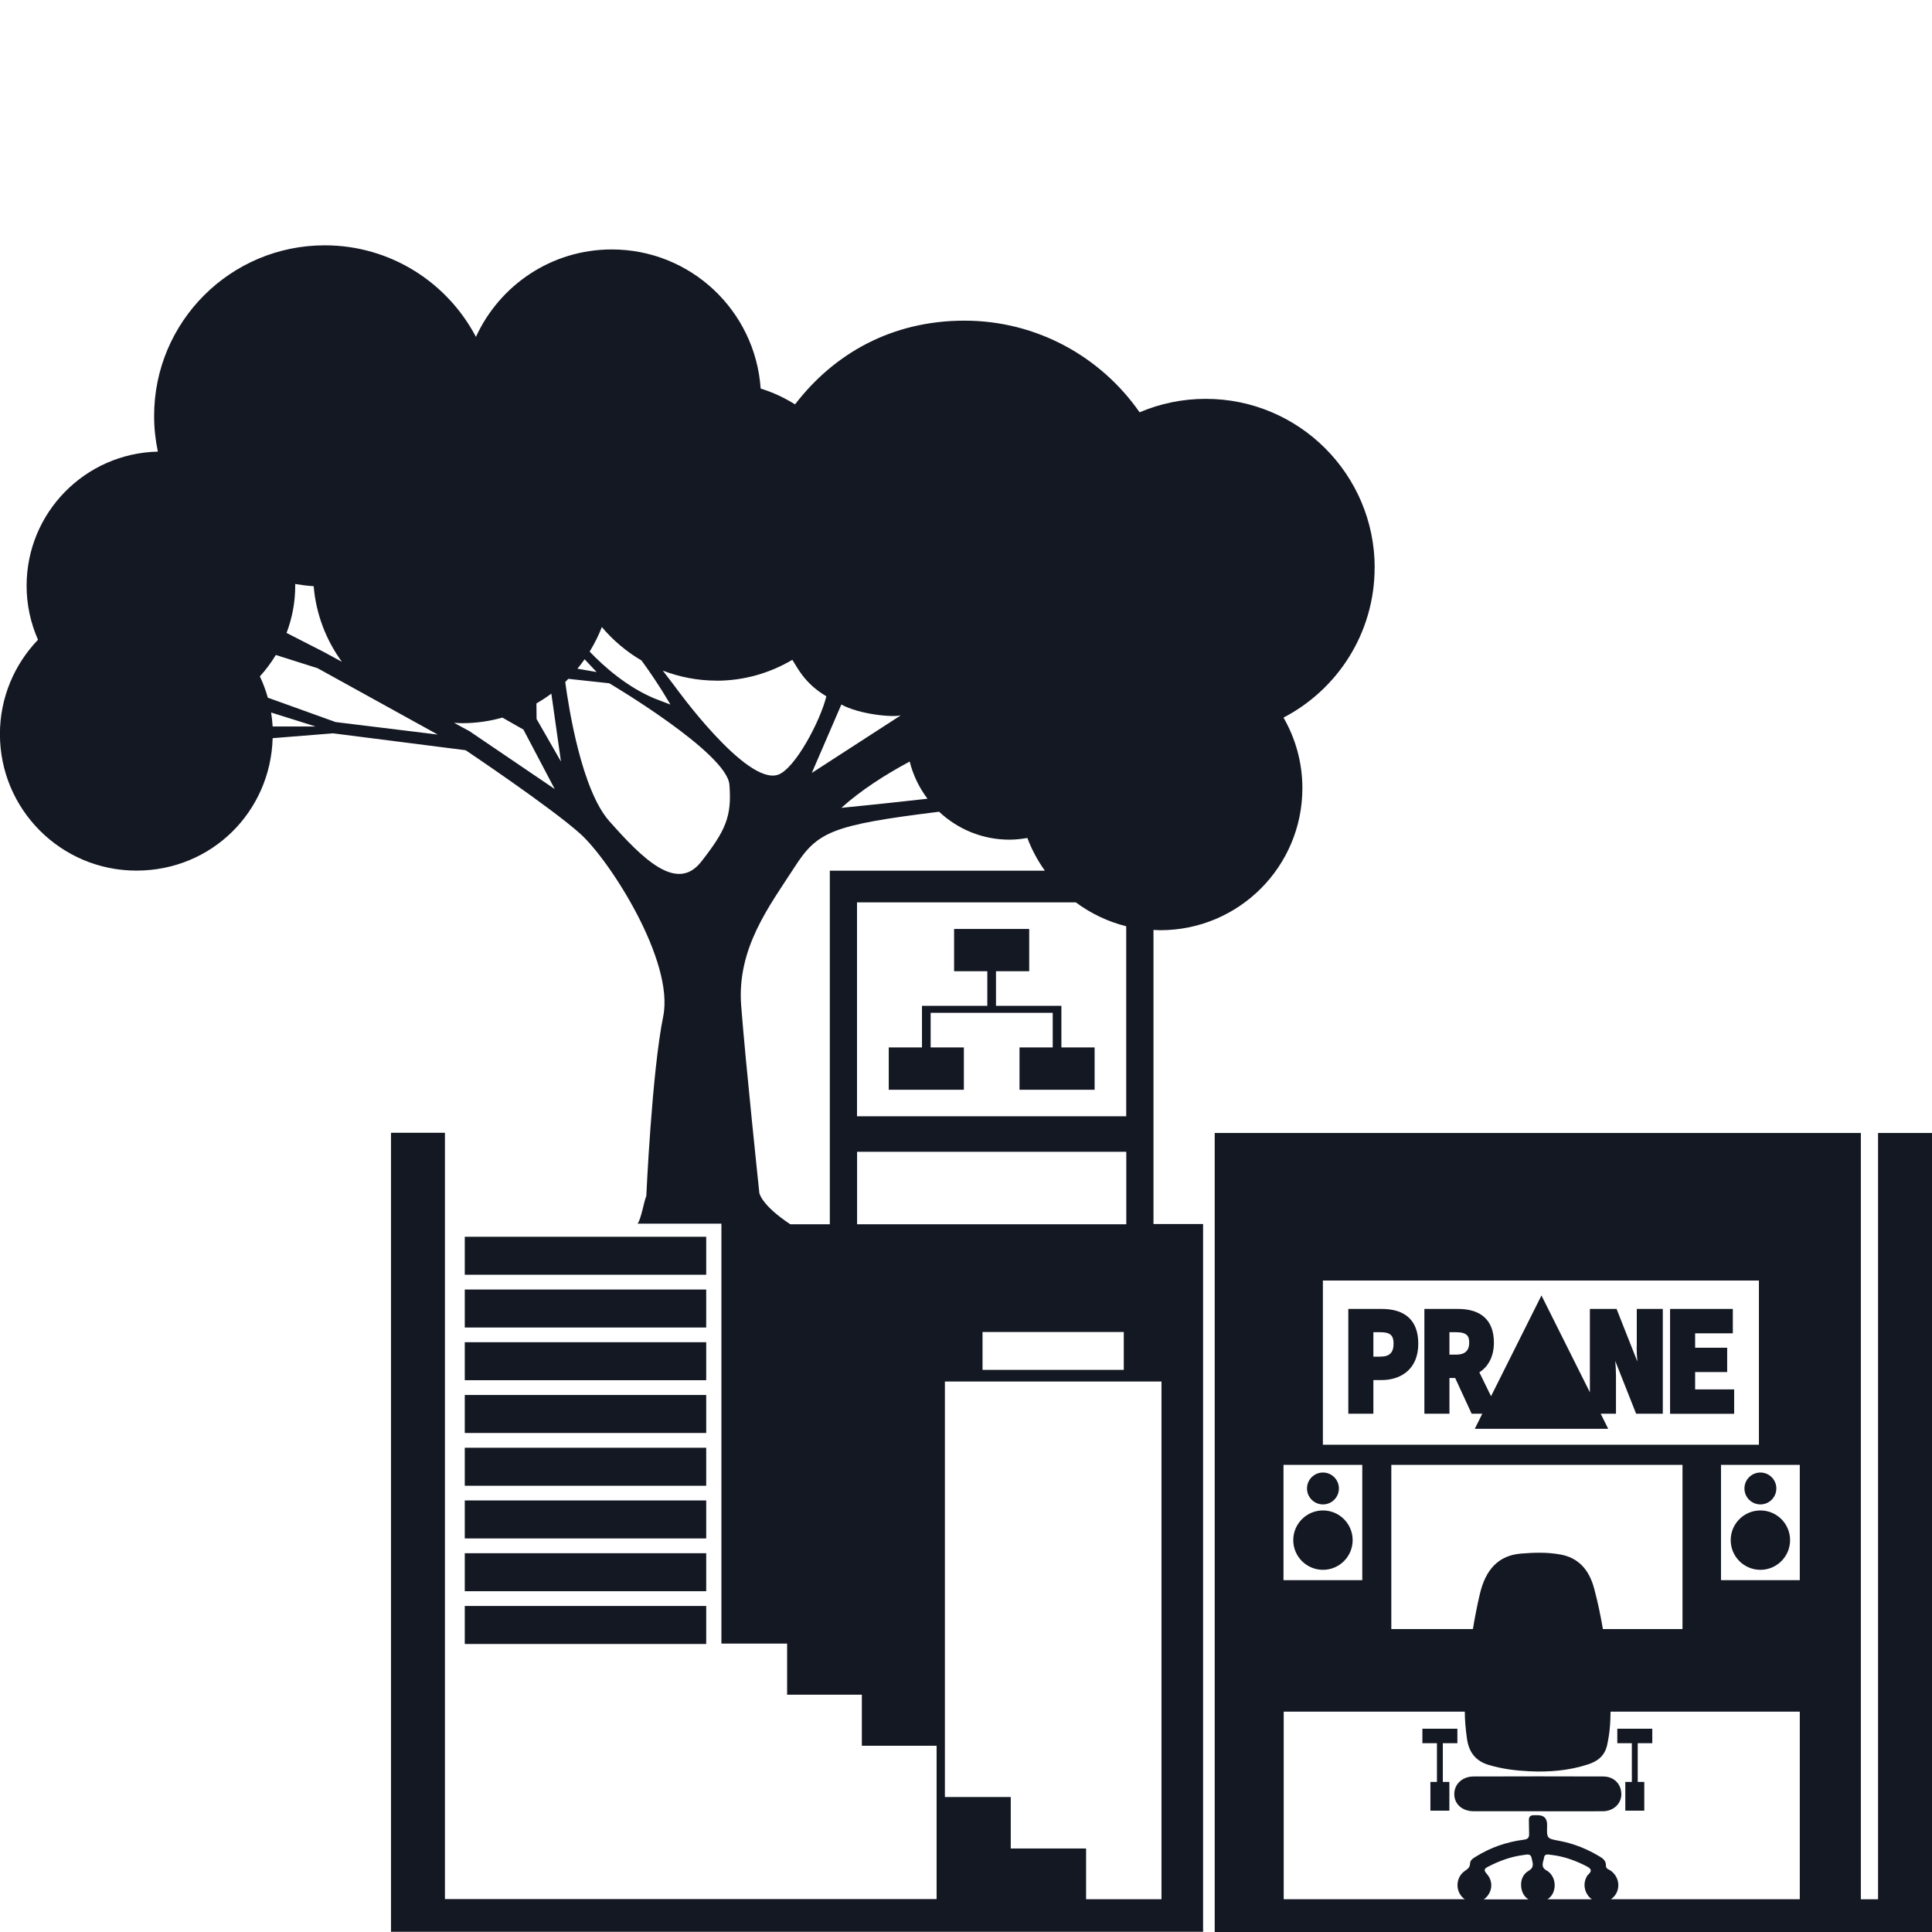 <?xml version="1.0" encoding="UTF-8"?><svg id="Layer_2" xmlns="http://www.w3.org/2000/svg" viewBox="0 0 262.88 262.88"><defs><style>.cls-1{fill:none;}.cls-2{fill:#141823;}</style></defs><g id="Layer_1-2"><path class="cls-2" d="m188,178.1h-4.54v14.26h3.41v-4.58h1.13c2.41,0,4.98-1.3,4.98-4.96,0-3.09-1.72-4.72-4.98-4.72Zm-.15,6.5h-.98v-3.33h.98c1.29,0,1.77.42,1.77,1.54,0,1.23-.55,1.78-1.77,1.78Z"/><path class="cls-2" d="m222.69,183.25c0,.64.04,1.33.1,2.01l-2.83-7.16h-3.63v11.35l-6.59-13.18-6.86,13.71-1.59-3.25c1.26-.81,1.98-2.21,1.98-4.04,0-3-1.7-4.59-4.91-4.59h-4.55v14.26h3.41v-4.86h.78l2.24,4.86h1.45l-1.02,2.05h18.15l-1.02-2.05h2.08v-5.17c0-.65-.04-1.33-.1-2.01l2.84,7.18h3.63v-14.26h-3.54v5.15Zm-24.55,1.07h-.92v-3.05h.92c1.47,0,1.77.54,1.77,1.41,0,1.1-.58,1.64-1.77,1.64Z"/><polygon class="cls-2" points="230.65 189.05 230.65 186.69 235.01 186.69 235.01 183.38 230.65 183.38 230.65 181.42 235.78 181.42 235.78 178.1 227.24 178.1 227.24 192.37 235.96 192.37 235.96 189.05 230.65 189.05"/><path class="cls-2" d="m209.16,246.45c-2.87,0-5.74,0-8.61,0-1.56,0-2.64-.93-2.67-2.28-.03-1.38,1.07-2.45,2.63-2.45,5.88-.02,11.75-.02,17.63,0,1.47,0,2.47,1.03,2.47,2.42,0,1.28-1.07,2.3-2.51,2.31-2.98.02-5.96,0-8.94,0Z"/><path class="cls-2" d="m255.54,154.16v104.27h-2.34v-104.27h-87.92v108.72h97.6v-108.72h-7.34Zm-10.65,60.85h-10.72v-15.69h10.72v15.69Zm-64.89-40.77h59.33v22.34h-59.33v-22.34Zm48.93,25.08v22.34h-10.83c-.32-1.86-.7-3.7-1.19-5.52-.71-2.65-2.22-4.19-4.57-4.62-1.79-.33-3.58-.28-5.38-.13-3.06.25-4.82,2.15-5.61,5.53-.37,1.57-.67,3.15-.94,4.74h-11.1v-22.34h39.63Zm-54.29,0h10.72v15.69h-10.72v-15.69Zm24.67,33.59c0,1.2.12,2.38.28,3.57.26,2.04,1.29,3.17,2.98,3.67,1.81.54,3.64.77,5.49.86,2.72.13,5.42-.08,8.06-.95,1.21-.4,2.24-1.11,2.57-2.67.19-.91.33-1.82.39-2.76.04-.58.05-1.15.06-1.73h25.75v25.52h-25.7c.27-.19.51-.42.69-.73.62-1.07.31-2.41-.71-3.15-.26-.19-.68-.23-.66-.73.02-.57-.35-.9-.78-1.16-1.73-1.05-3.57-1.8-5.54-2.17-1.73-.32-1.73-.31-1.68-2.11q.04-1.39-1.29-1.38c-.16,0-.32,0-.48,0-.5-.02-.74.2-.71.74.03.58,0,1.16.03,1.74.03.55-.15.78-.71.85-2.35.3-4.55,1.06-6.58,2.33-.36.22-.73.46-.74.91-.02.54-.33.74-.7,1-1.35.92-1.34,2.94-.03,3.86h-24.63v-25.52h24.67Zm2.98,22.04c-.45-.5-.31-.7.18-.95,1.52-.79,3.11-1.38,4.8-1.59.42-.05,1.01-.27,1.13.41.11.59.45,1.24-.39,1.72-.8.46-1.14,1.3-1.02,2.27.09.72.42,1.26.97,1.63h-6.07c.16-.11.31-.24.44-.39.77-.89.8-2.16-.04-3.09Zm8.13-.45c-.87-.5-.4-1.17-.33-1.74.07-.59.63-.41,1-.37,1.67.19,3.24.75,4.74,1.52.59.3.91.59.26,1.17-.15.14-.25.36-.33.56-.4,1.03-.02,2.19.84,2.79h-6.04c.3-.21.57-.47.73-.81.53-1.1.2-2.51-.87-3.13Z"/><polygon class="cls-2" points="224.82 237.19 224.82 235.22 220.06 235.22 220.06 237.19 222.04 237.19 222.04 242.46 221.15 242.46 221.15 246.37 223.73 246.37 223.73 242.46 222.84 242.46 222.84 237.19 224.82 237.19"/><polygon class="cls-2" points="198.3 237.19 198.3 235.22 193.54 235.22 193.54 237.19 195.52 237.19 195.52 242.46 194.63 242.46 194.63 246.37 197.21 246.37 197.21 242.46 196.32 242.46 196.32 237.19 198.3 237.19"/><circle class="cls-2" cx="239.53" cy="209.56" r="4.04"/><circle class="cls-2" cx="239.53" cy="202.53" r="2.17"/><circle class="cls-2" cx="180.01" cy="209.56" r="4.04"/><circle class="cls-2" cx="180.01" cy="202.53" r="2.17"/><rect class="cls-2" x="63.24" y="189.81" width="32.85" height="5.17"/><rect class="cls-2" x="63.24" y="204.16" width="32.85" height="5.17"/><rect class="cls-2" x="63.24" y="211.34" width="32.85" height="5.17"/><rect class="cls-2" x="63.24" y="218.52" width="32.85" height="5.17"/><rect class="cls-2" x="63.24" y="196.99" width="32.85" height="5.17"/><rect class="cls-2" x="63.24" y="168.28" width="32.85" height="5.17"/><rect class="cls-2" x="63.24" y="175.46" width="32.85" height="5.17"/><rect class="cls-2" x="63.24" y="182.63" width="32.85" height="5.17"/><path class="cls-2" d="m187.05,77.26c0-12.7-10.29-22.99-22.99-22.99-3.19,0-6.23.65-9,1.83-5.24-7.53-13.96-12.47-23.83-12.47s-17.74,4.47-23.05,11.39c-1.45-.9-3.01-1.64-4.68-2.15-.72-10.57-9.5-18.93-20.26-18.93-8.22,0-15.28,4.89-18.48,11.9-3.88-7.4-11.63-12.46-20.57-12.46-12.82,0-23.22,10.39-23.22,23.22,0,1.67.18,3.29.51,4.85-9.9.22-17.86,8.3-17.86,18.25,0,2.62.56,5.1,1.55,7.35-3.2,3.34-5.18,7.85-5.18,12.84,0,10.25,8.31,18.57,18.57,18.57s18.25-8.02,18.54-18.02l8.21-.66,18.05,2.3s11.65,7.81,15.62,11.39c3.97,3.58,12.8,17.28,11.26,24.83-1.54,7.55-2.3,24.45-2.3,24.45-.29.59-.71,3.17-1.19,3.75h11.41v57.14h8.94v6.95h10.17v6.95h10.17v20.86H60.54v-104.27h-7.34v108.72h110.5v-96.3h-6.75v-40.02c.31.01.62.04.93.04,10.68,0,19.33-8.65,19.33-19.33,0-3.5-.94-6.77-2.57-9.6,7.37-3.83,12.4-11.53,12.4-20.41Zm-146.89,2.2c.83.14,1.66.25,2.52.3.32,3.83,1.7,7.35,3.84,10.29l-2.29-1.25-5.24-2.68c.76-2,1.18-4.16,1.18-6.42,0-.08-.01-.16-.01-.25Zm-3.06,19.39c-.04-.64-.11-1.28-.21-1.9l6.06,1.9h-5.85Zm8.57-.6l-9.23-3.32c-.28-1-.64-1.97-1.08-2.9.82-.89,1.54-1.87,2.17-2.91l5.68,1.8,16.35,9.03-13.88-1.7Zm107.57,27.77v25.87h-36.63v-29.11h29.77c2.02,1.5,4.33,2.62,6.85,3.25Zm-27.04-17.34c-6.55.74-11.72,1.24-11.72,1.24,2.64-2.37,5.87-4.46,9.3-6.3.46,1.86,1.3,3.57,2.42,5.06Zm-3.64-11.34l-12.1,7.83,4.02-9.31c2.41,1.34,7.01,1.78,8.09,1.47Zm-25.07-4.72c3.77,0,7.29-1.05,10.32-2.84.57.81,1.55,3.16,4.63,4.96-.83,3.4-4.27,9.86-6.56,10.67-4.34,1.53-14.05-12.01-14.05-12.01l-1.64-2.15c2.27.87,4.73,1.36,7.3,1.36Zm-15.6-7.3c1.52,1.81,3.35,3.35,5.4,4.55,2.38,3.25,3.93,6,3.93,6l-2.21-.85c-3.72-1.57-6.82-4.31-8.78-6.36.65-1.06,1.21-2.17,1.66-3.34Zm-2.34,4.39l1.63,1.73-2.61-.45c.34-.41.66-.84.97-1.28Zm-15.74,9.74l-2.03-1.1c.38.02.75.05,1.13.05,1.89,0,3.71-.27,5.45-.76l2.86,1.63,4.26,8.09-11.67-7.92Zm9.2-1.62l-.02-2.12c.7-.4,1.38-.85,2.03-1.33l1.31,9.24-3.32-5.79Zm22.4,19.42c-3.32,4.26-8-.43-12.52-5.54-3.74-4.24-5.49-15.27-5.98-18.91.15-.15.3-.3.45-.46v.03s5.54.6,5.54.6c0,0,16.01,9.45,16.35,13.8.34,4.34-.51,6.22-3.83,10.47Zm17.5,49.33h-5.38c-4.02-2.67-4.21-4.28-4.21-4.28,0,0-1.87-17.63-2.47-25.46-.6-7.83,3.83-13.54,7.24-18.82,3.12-4.84,4.97-5.75,19.69-7.57,2.5,2.35,5.86,3.8,9.56,3.8.84,0,1.65-.09,2.45-.23.6,1.6,1.41,3.09,2.38,4.45h-29.26v48.11Zm3.71,0v-9.86h36.63v9.86h-36.63Zm36.29,14.66v5.15h-19.22v-5.15h19.22Zm5.13,6.74v70.44h-10.26v-6.9h-10.25v-7.01h-8.96v-56.53h29.48Z"/><rect class="cls-1" width="262.88" height="262.88"/><polygon class="cls-2" points="144.42 142.52 144.42 137.81 144.42 136.89 144.42 136.86 135.52 136.86 135.52 132.15 140.04 132.15 140.04 126.4 129.82 126.4 129.82 132.15 134.34 132.15 134.34 136.86 125.45 136.86 125.45 137.81 125.45 137.81 125.45 142.52 120.93 142.52 120.93 148.28 131.15 148.28 131.15 142.52 126.63 142.52 126.63 137.81 143.24 137.81 143.24 142.52 138.72 142.52 138.72 148.28 148.94 148.28 148.94 142.52 144.42 142.52"/></g></svg>